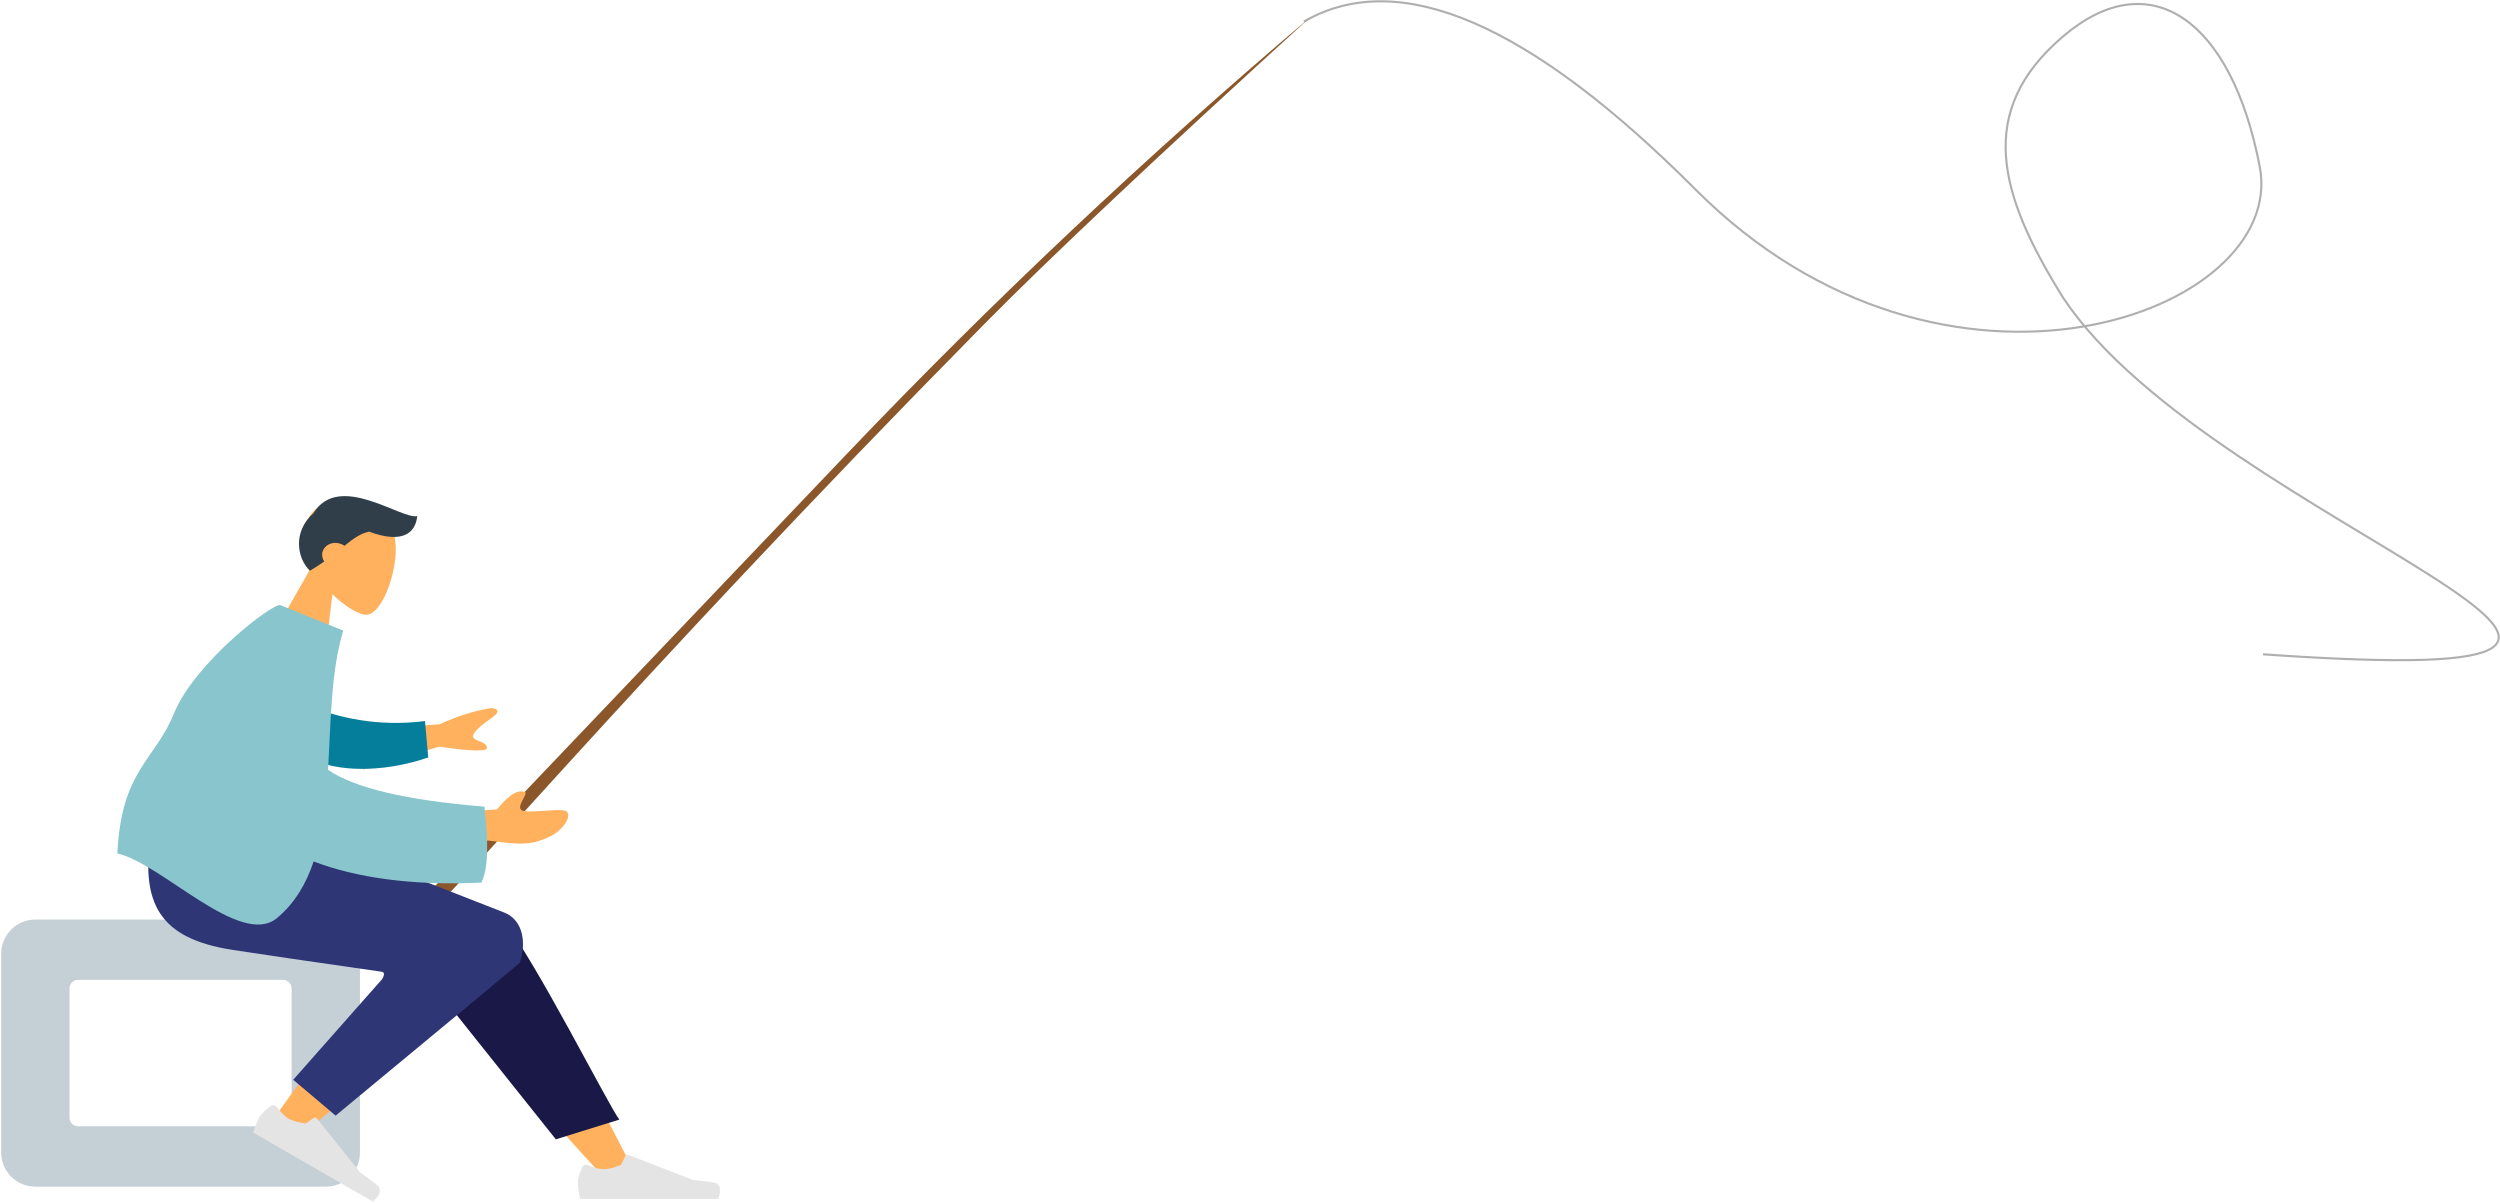 <?xml version="1.0" encoding="UTF-8"?> <svg xmlns="http://www.w3.org/2000/svg" xmlns:xlink="http://www.w3.org/1999/xlink" width="1170px" height="563px" viewBox="0 0 1170 563"><g id="Qwintess" stroke="none" stroke-width="1" fill="none" fill-rule="evenodd"><g id="QWINTESS---Home" transform="translate(-196, -826)"><g id="qweekvijfer" transform="translate(134, 649)"><g id="Group-9"><g id="Group-8"><g id="visser" transform="translate(624, 403) scale(-1, 1) translate(-624, -403) "><g id="Group-2" transform="translate(15, 70)"><g id="Group" transform="translate(616.5, 368) scale(-1, 1) translate(-616.5, -368) "><path d="M716.116,53.504 C765.225,39.772 818.031,80.04 874.536,174.309 C959.292,315.712 1129.403,297.682 1133.279,227.793 C1137.156,157.904 1106.74,122.357 1058.633,146.351 C1010.525,170.344 1011.462,210.485 1029.225,265.157 C1072.317,386.515 1332.19,531.624 1080.039,449.695" id="Line" stroke="#AFAFAF" stroke-linecap="square" transform="translate(952.405, 262.252) rotate(-14) translate(-952.405, -262.252) "></path><path d="M751.398,252.586 C755.32,254.669 755.32,256.714 751.398,258.724 C657.795,284.468 564.192,310.213 470.588,335.958 C375.767,362.038 278.684,383.196 179.339,399.433 C274.304,380.42 342.657,365.554 384.399,354.834 C619.878,294.36 745.516,249.463 751.398,252.586 Z" id="Rectangle-2" fill="#8B572A" transform="translate(466.839, 325.933) rotate(149) translate(-466.839, -325.933) "></path><g id="Head/Front/Short-1" transform="translate(217.531, 361.293) rotate(16) translate(-217.531, -361.293) translate(142.044, 310.39)"><g id="Head" stroke-width="1" transform="translate(59.956, 30.404)" fill="#FFB15D"><path d="M9.174,33.827 C4.057,28.522 0.595,22.021 1.173,14.737 C2.84,-6.252 35.916,-1.635 42.35,8.958 C48.784,19.552 48.02,46.423 39.704,48.316 C36.388,49.071 29.324,47.222 22.134,43.393 L26.647,71.596 L0,71.596 L9.174,33.827 Z"></path></g><path d="M90.554,40.898 C86.938,42.685 84.365,46.033 81.267,50.425 C80.512,50.163 79.691,50.019 78.831,50.019 C75.152,50.019 72.169,52.654 72.169,55.904 C72.169,57.554 72.938,59.045 74.176,60.114 C72.635,62.035 70.907,64.043 68.927,66.115 C61.54,62.2 56.046,50.79 63.099,39.774 C69.168,17.71 103.555,31.405 110.171,27.684 C111.617,35.691 106.953,42.147 90.554,40.898 Z" id="Hair" fill="#2F3E48"></path></g><g id="Bottom/Sitting/Baggy-Pants-Copy" transform="translate(2, 495)"><g id="Objects/Seat/Cube-2" transform="translate(11.433, 42.351)" fill="#C5CFD6"><path d="M65.116,0 L201.026,0 C209.862,-1.623249e-15 217.026,7.163 217.026,16 L217.026,109 C217.026,117.837 209.862,125 201.026,125 L65.116,125 C56.28,125 49.116,117.837 49.116,109 L49.116,16 C49.116,7.163 56.28,1.623249e-15 65.116,0 Z M85.099,28.226 C82.89,28.226 81.099,30.017 81.099,32.226 L81.099,92.774 C81.099,94.983 82.89,96.774 85.099,96.774 L181.043,96.774 C183.252,96.774 185.043,94.983 185.043,92.774 L185.043,32.226 C185.043,30.017 183.252,28.226 181.043,28.226 L85.099,28.226 Z" id="Seat"></path></g><path d="M342.038,162.347 C319.497,138.07 304.244,120.072 296.281,108.353 C282.647,88.287 271.488,70.433 267.967,63.612 C259.569,47.348 287.299,39.732 293.575,47.318 C303.074,58.8 323.36,94.931 354.433,155.71 L342.038,162.347 Z" id="LegLower" fill="#FFB15D"></path><path d="M320.133,145.205 L253.895,62.153 C244.922,45.174 288.252,34.014 294.847,41.916 C309.817,59.854 345.4,130.618 349.86,135.962 L320.133,145.205 Z" id="LegLower" fill="#191847"></path><g id="Lower-Leg" stroke-width="1" transform="translate(232.306, 106.86) rotate(39) translate(-232.306, -106.86) translate(214.013, 50.895)" fill="#FFB15D"><path d="M2.07,105.833 C0.919,93.127 -1.219,49.142 0.92,28.782 C1.535,22.932 2.183,17.275 2.835,11.969 C4.776,-3.803 37.935,-3.305 35.301,11.68 C28.744,48.996 17.201,101.294 16.374,105.813 C15.214,112.146 2.793,113.819 2.07,105.833 Z" id="LegLower"></path></g><g id="Accessories/Shoe/Flat-Sneaker" transform="translate(216.662, 141.172) rotate(30) translate(-216.662, -141.172) translate(181.79, 121.004)" fill="#E4E4E4"><path d="M3.173,25.171 C1.823,28.273 1.148,30.585 1.148,32.106 C1.148,33.909 1.492,36.54 2.182,40 C4.582,40 26.157,40 66.905,40 C68.587,35.155 67.616,32.539 63.992,32.152 C60.369,31.766 57.358,31.417 54.961,31.106 L24.668,19.337 C24.179,19.147 23.627,19.367 23.402,19.842 L21.417,24.039 C18.062,25.403 15.336,26.085 13.239,26.085 C11.457,26.085 8.966,25.429 5.765,24.118 L5.765,24.118 C4.759,23.706 3.607,24.173 3.173,25.171 Z" id="shoe"></path></g><g id="Accessories/Shoe/Flat-Sneaker" transform="translate(329.28, 133.105)" fill="#E4E4E4"><path d="M3.173,25.171 C1.823,28.273 1.148,30.585 1.148,32.106 C1.148,33.909 1.492,36.54 2.182,40 C4.582,40 26.157,40 66.905,40 C68.587,35.155 67.616,32.539 63.992,32.152 C60.369,31.766 57.358,31.417 54.961,31.106 L24.668,19.337 C24.179,19.147 23.627,19.367 23.402,19.842 L21.417,24.039 C18.062,25.403 15.336,26.085 13.239,26.085 C11.457,26.085 8.966,25.429 5.765,24.118 L5.765,24.118 C4.759,23.706 3.607,24.173 3.173,25.171 Z" id="shoe"></path></g><path d="M238.799,66.804 C203.931,61.795 180.576,58.369 168.734,56.527 C134.979,51.278 125.136,35.258 130.956,0.305 L193.148,0.305 C201.378,2.401 235.767,15.365 296.315,39.197 C307.209,43.966 305.18,58.029 303.189,62.662 C303.107,62.851 274.403,86.668 217.075,134.113 L197.218,117.339 L238.895,70.173 C239.995,68.218 239.963,67.095 238.799,66.804 Z" id="Leg-and-Butt" fill="#2F3676"></path></g><g id="Body/Pointing-Forward-Copy" transform="translate(171.704, 483.161) rotate(22) translate(-171.704, -483.161) translate(25.425, 388.936)"><path d="M181.566,42.929 L221.293,23.817 C227.899,16.926 234.408,11.574 240.82,7.761 C242.779,7.043 246.205,6.608 243.001,11.603 C239.797,16.599 236.682,21.98 238.315,23.519 C239.947,25.058 244.018,22.908 245.965,25.465 C247.263,27.17 240.309,29.862 225.103,33.544 L196.237,56.76 L181.566,42.929 Z M243.785,59.054 L261.235,50.634 C263.684,42.45 266.611,38.332 270.016,38.281 C272.632,37.212 268.076,47.553 273.035,46.656 C277.994,45.759 290.098,37.852 292.183,39.457 C295.269,41.833 292.518,49.126 289.276,52.754 C283.218,59.534 278.202,61.853 265.804,64.89 C259.322,66.477 252.313,69.659 244.779,74.436 L243.785,59.054 Z" id="Skin" fill="#FFB15D"></path><path d="M162.219,38.671 C176.134,38.542 194.689,35.96 214.488,24.921 L222.263,40.152 C208.607,52.057 189.404,61.839 172.614,61.424 C159.382,61.098 152.619,47.039 162.219,38.671 Z" id="Sleeve" fill="#057E9C"></path><path d="M180.955,63.097 C195.727,66.333 220.5,62.517 255.272,51.648 C263.896,67.322 267.884,78.496 267.233,85.17 C237.404,98.857 211.837,104.959 190.774,105.362 C191.444,116.34 189.922,126.786 184.812,136.331 C174.306,155.954 124.9,132.754 104.216,136.331 C91.263,99.38 104.196,89.39 104.216,65.746 C104.238,39.854 127.906,-1.42108547e-13 131.389,-1.42108547e-13 L163.146,1.16542553e-13 C164.898,19.774 173.717,41.567 180.955,63.097 Z" id="Clothes" fill="#89C5CC"></path></g></g></g></g></g></g></g></g></g></svg> 